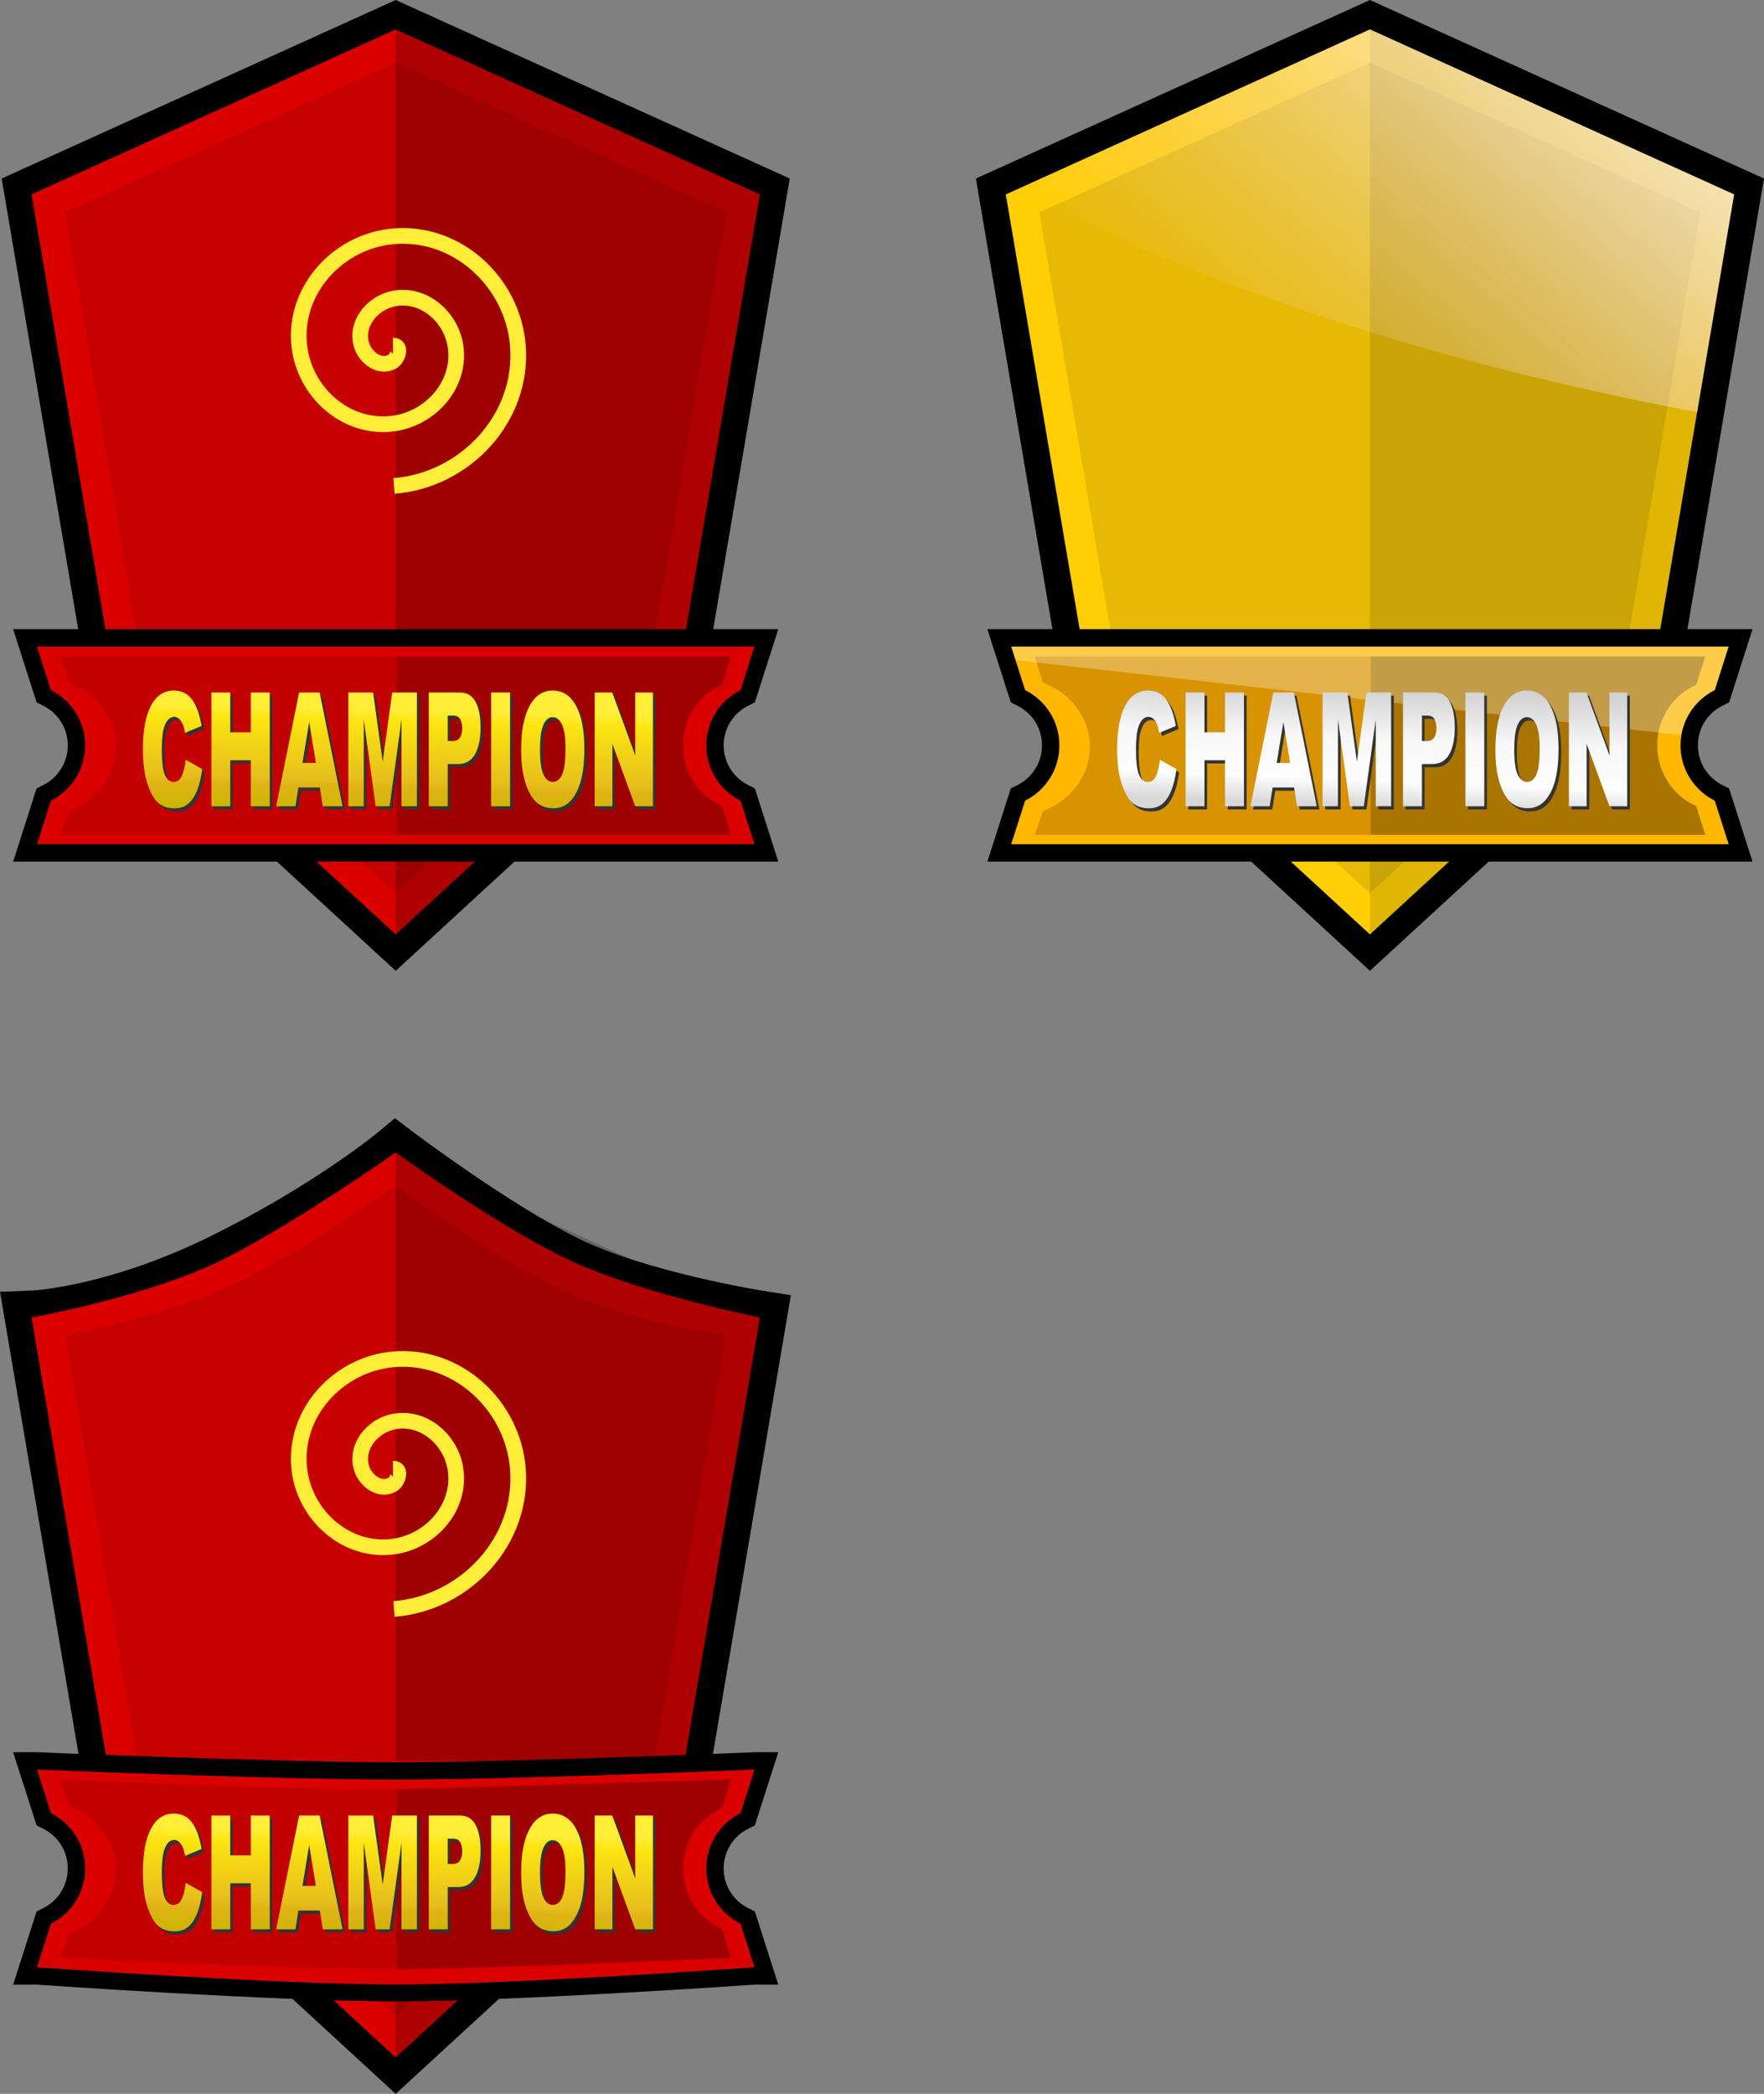 <?xml version="1.0" encoding="UTF-8" standalone="no"?>
<!-- Generator: Adobe Illustrator 15.0.0, SVG Export Plug-In . SVG Version: 6.00 Build 0)  -->

<svg
   xmlns:dc="http://purl.org/dc/elements/1.1/"
   xmlns:cc="http://creativecommons.org/ns#"
   xmlns:rdf="http://www.w3.org/1999/02/22-rdf-syntax-ns#"
   xmlns:svg="http://www.w3.org/2000/svg"
   xmlns="http://www.w3.org/2000/svg"
   xmlns:xlink="http://www.w3.org/1999/xlink"
   xmlns:sodipodi="http://sodipodi.sourceforge.net/DTD/sodipodi-0.dtd"
   xmlns:inkscape="http://www.inkscape.org/namespaces/inkscape"
   version="1.1"
   id="Layer_1"
   x="0px"
   y="0px"
   width="562.789"
   height="667.871"
   viewBox="0 0 562.789 667.871"
   enable-background="new 0 0 251.443 309.661"
   xml:space="preserve"
   sodipodi:docname="ShieldWithBanner_remix_monsterbraingames.svg"
   inkscape:version="0.92.1 r15371"><rect x="0" y="0" width="562.789" height="667.871" fill="#808080" stroke="none"/><defs
     id="defs27"><linearGradient
       inkscape:collect="always"
       id="linearGradient4849"><stop
         style="stop-color:#d0d0d0;stop-opacity:1"
         offset="0"
         id="stop4845" /><stop
         id="stop4885"
         offset="0.121"
         style="stop-color:#d8d8d8;stop-opacity:1;" /><stop
         style="stop-color:#f7f7f7;stop-opacity:1"
         offset="0.45"
         id="stop4887" /><stop
         id="stop4889"
         offset="0.794"
         style="stop-color:#fdfdfd;stop-opacity:1;" /><stop
         style="stop-color:#d8d8d8;stop-opacity:1"
         offset="1"
         id="stop4847" /></linearGradient><linearGradient
       inkscape:collect="always"
       id="linearGradient4795"><stop
         style="stop-color:#ffffff;stop-opacity:1"
         offset="0"
         id="stop4791" /><stop
         style="stop-color:#f3d1d1;stop-opacity:0"
         offset="1"
         id="stop4793" /></linearGradient><linearGradient
       inkscape:collect="always"
       id="linearGradient4557"><stop
         style="stop-color:#ffed37;stop-opacity:1;"
         offset="0"
         id="stop4553" /><stop
         id="stop4581"
         offset="0.108"
         style="stop-color:#fde512;stop-opacity:1" /><stop
         id="stop4579"
         offset="0.662"
         style="stop-color:#e5be1c;stop-opacity:1;" /><stop
         id="stop4577"
         offset="0.728"
         style="stop-color:#dfb316;stop-opacity:1" /><stop
         style="stop-color:#c9b600;stop-opacity:1"
         offset="1"
         id="stop4555" /></linearGradient><linearGradient
       inkscape:collect="always"
       xlink:href="#linearGradient4557"
       id="linearGradient4559"
       x1="158.731"
       y1="165.572"
       x2="158.414"
       y2="190.705"
       gradientUnits="userSpaceOnUse" /><linearGradient
       inkscape:collect="always"
       xlink:href="#linearGradient4795"
       id="linearGradient4797"
       x1="474.575"
       y1="-77.236"
       x2="341.434"
       y2="78.172"
       gradientUnits="userSpaceOnUse" /><linearGradient
       inkscape:collect="always"
       xlink:href="#linearGradient4849"
       id="linearGradient4851"
       x1="179.325"
       y1="159.459"
       x2="178.691"
       y2="188.328"
       gradientUnits="userSpaceOnUse" /><linearGradient
       inkscape:collect="always"
       xlink:href="#linearGradient4557"
       id="linearGradient4951"
       gradientUnits="userSpaceOnUse"
       x1="158.731"
       y1="165.572"
       x2="158.414"
       y2="190.705" /><linearGradient
       inkscape:collect="always"
       xlink:href="#linearGradient4557"
       id="linearGradient4953"
       gradientUnits="userSpaceOnUse"
       x1="158.731"
       y1="165.572"
       x2="158.414"
       y2="190.705" /><linearGradient
       inkscape:collect="always"
       xlink:href="#linearGradient4557"
       id="linearGradient4955"
       gradientUnits="userSpaceOnUse"
       x1="158.731"
       y1="165.572"
       x2="158.414"
       y2="190.705" /><linearGradient
       inkscape:collect="always"
       xlink:href="#linearGradient4557"
       id="linearGradient4957"
       gradientUnits="userSpaceOnUse"
       x1="158.731"
       y1="165.572"
       x2="158.414"
       y2="190.705" /><linearGradient
       inkscape:collect="always"
       xlink:href="#linearGradient4557"
       id="linearGradient4959"
       gradientUnits="userSpaceOnUse"
       x1="158.731"
       y1="165.572"
       x2="158.414"
       y2="190.705" /><linearGradient
       inkscape:collect="always"
       xlink:href="#linearGradient4557"
       id="linearGradient4961"
       gradientUnits="userSpaceOnUse"
       x1="158.731"
       y1="165.572"
       x2="158.414"
       y2="190.705" /><linearGradient
       inkscape:collect="always"
       xlink:href="#linearGradient4557"
       id="linearGradient4963"
       gradientUnits="userSpaceOnUse"
       x1="158.731"
       y1="165.572"
       x2="158.414"
       y2="190.705" /><linearGradient
       inkscape:collect="always"
       xlink:href="#linearGradient4557"
       id="linearGradient4965"
       gradientUnits="userSpaceOnUse"
       x1="158.731"
       y1="165.572"
       x2="158.414"
       y2="190.705" /><meshgradient
       inkscape:collect="always"
       id="meshgradient4971"
       gradientUnits="userSpaceOnUse"
       x="61.564"
       y="161.247"><meshrow
         id="meshrow5021"><meshpatch
           id="meshpatch5023"><stop
             path="c 74.421,3.226  148.209,5.094  222.314,0"
             style="stop-color:#ffffff;stop-opacity:1"
             id="stop5025" /><stop
             path="c 0,9.165  0,18.33  0,27.495"
             style="stop-color:#ffed37;stop-opacity:1"
             id="stop5027" /><stop
             path="c -73.471,4.755  -146.625,5.434  -222.314,0"
             style="stop-color:#ffffff;stop-opacity:1"
             id="stop5029" /><stop
             path="c 0,-9.165  0,-18.33  2.84217e-014,-27.495"
             style="stop-color:#ffed37;stop-opacity:1"
             id="stop5031" /></meshpatch></meshrow></meshgradient><linearGradient
       inkscape:collect="always"
       xlink:href="#linearGradient4557"
       id="linearGradient5033"
       gradientUnits="userSpaceOnUse"
       x1="158.731"
       y1="165.572"
       x2="158.414"
       y2="190.705" /><linearGradient
       inkscape:collect="always"
       xlink:href="#linearGradient4557"
       id="linearGradient5035"
       gradientUnits="userSpaceOnUse"
       x1="158.731"
       y1="165.572"
       x2="158.414"
       y2="190.705" /><linearGradient
       inkscape:collect="always"
       xlink:href="#linearGradient4557"
       id="linearGradient5037"
       gradientUnits="userSpaceOnUse"
       x1="158.731"
       y1="165.572"
       x2="158.414"
       y2="190.705" /><linearGradient
       inkscape:collect="always"
       xlink:href="#linearGradient4557"
       id="linearGradient5039"
       gradientUnits="userSpaceOnUse"
       x1="158.731"
       y1="165.572"
       x2="158.414"
       y2="190.705" /><linearGradient
       inkscape:collect="always"
       xlink:href="#linearGradient4557"
       id="linearGradient5041"
       gradientUnits="userSpaceOnUse"
       x1="158.731"
       y1="165.572"
       x2="158.414"
       y2="190.705" /><linearGradient
       inkscape:collect="always"
       xlink:href="#linearGradient4557"
       id="linearGradient5043"
       gradientUnits="userSpaceOnUse"
       x1="158.731"
       y1="165.572"
       x2="158.414"
       y2="190.705" /><linearGradient
       inkscape:collect="always"
       xlink:href="#linearGradient4557"
       id="linearGradient5045"
       gradientUnits="userSpaceOnUse"
       x1="158.731"
       y1="165.572"
       x2="158.414"
       y2="190.705" /><linearGradient
       inkscape:collect="always"
       xlink:href="#linearGradient4557"
       id="linearGradient5047"
       gradientUnits="userSpaceOnUse"
       x1="158.731"
       y1="165.572"
       x2="158.414"
       y2="190.705" /><linearGradient
       inkscape:collect="always"
       xlink:href="#linearGradient4795"
       id="linearGradient5049"
       gradientUnits="userSpaceOnUse"
       x1="474.575"
       y1="-77.236"
       x2="341.434"
       y2="78.172" /><linearGradient
       inkscape:collect="always"
       xlink:href="#linearGradient4849"
       id="linearGradient5051"
       gradientUnits="userSpaceOnUse"
       x1="179.325"
       y1="159.459"
       x2="178.691"
       y2="188.328" /><linearGradient
       inkscape:collect="always"
       xlink:href="#linearGradient4849"
       id="linearGradient5053"
       gradientUnits="userSpaceOnUse"
       x1="179.325"
       y1="159.459"
       x2="178.691"
       y2="188.328" /><linearGradient
       inkscape:collect="always"
       xlink:href="#linearGradient4849"
       id="linearGradient5055"
       gradientUnits="userSpaceOnUse"
       x1="179.325"
       y1="159.459"
       x2="178.691"
       y2="188.328" /><linearGradient
       inkscape:collect="always"
       xlink:href="#linearGradient4849"
       id="linearGradient5057"
       gradientUnits="userSpaceOnUse"
       x1="179.325"
       y1="159.459"
       x2="178.691"
       y2="188.328" /><linearGradient
       inkscape:collect="always"
       xlink:href="#linearGradient4849"
       id="linearGradient5059"
       gradientUnits="userSpaceOnUse"
       x1="179.325"
       y1="159.459"
       x2="178.691"
       y2="188.328" /><linearGradient
       inkscape:collect="always"
       xlink:href="#linearGradient4849"
       id="linearGradient5061"
       gradientUnits="userSpaceOnUse"
       x1="179.325"
       y1="159.459"
       x2="178.691"
       y2="188.328" /><linearGradient
       inkscape:collect="always"
       xlink:href="#linearGradient4849"
       id="linearGradient5063"
       gradientUnits="userSpaceOnUse"
       x1="179.325"
       y1="159.459"
       x2="178.691"
       y2="188.328" /><linearGradient
       inkscape:collect="always"
       xlink:href="#linearGradient4849"
       id="linearGradient5065"
       gradientUnits="userSpaceOnUse"
       x1="179.325"
       y1="159.459"
       x2="178.691"
       y2="188.328" /></defs><sodipodi:namedview
     pagecolor="#ffffff"
     bordercolor="#666666"
     borderopacity="1"
     objecttolerance="10"
     gridtolerance="10"
     guidetolerance="10"
     inkscape:pageopacity="0"
     inkscape:pageshadow="2"
     inkscape:window-width="1366"
     inkscape:window-height="705"
     id="namedview25"
     showgrid="false"
     inkscape:zoom="0.53890285"
     inkscape:cx="257.1416"
     inkscape:cy="382.49173"
     inkscape:window-x="-8"
     inkscape:window-y="-8"
     inkscape:window-maximized="1"
     inkscape:current-layer="g4949"
     fit-margin-top="0"
     fit-margin-left="0"
     fit-margin-right="0"
     fit-margin-bottom="0" /><g
     id="g22"
     transform="translate(0.529,7.3278316e-5)"><g
       id="g4694"><polygon
         stroke-miterlimit="10"
         points="125.718,9.394 9.542,62.019 35.552,215.125 125.718,298.036 215.886,215.125 241.902,62.019 "
         id="polygon2"
         style="stroke:#000000;stroke-width:17.114;stroke-miterlimit:10" /><polygon
         points="125.718,9.394 9.542,62.019 35.552,215.125 125.718,298.036 215.886,215.125 241.902,62.019 "
         id="polygon4"
         style="fill:#db0000" /><g
         id="g8"
         style="opacity:0.1"><path
           d="M 44.494,210.269 125.719,284.957 206.95,210.269 231.165,67.727 125.718,19.96 20.276,67.727 Z"
           id="path6"
           inkscape:connector-curvature="0" /></g><polygon
         points="215.886,215.125 241.902,62.019 125.718,9.394 125.718,298.036 "
         id="polygon10"
         style="opacity:0.2" /><path
         transform="matrix(1.104,0,0,1.103,-13.44,-18.975)"
         d="m 125.254,117.14 c 2.715,0 1.339,3.66 0,4.512 -3.63,2.311 -7.912,-1.016 -9.025,-4.512 -1.991,-6.254 3.062,-12.272 9.025,-13.537 8.751,-1.857 16.71,5.116 18.05,13.537 1.786,11.224 -7.172,21.177 -18.05,22.562 -13.689,1.743 -25.66,-9.227 -27.075,-22.562 -1.714,-16.151 11.282,-30.151 27.075,-31.587 18.612,-1.693 34.648,13.336 36.1,31.587 1.668,20.956 -15.215,38.983 -35.805,40.59"
         sodipodi:t0="0"
         sodipodi:argument="-18.849556"
         sodipodi:radius="40.591557"
         sodipodi:revolution="2.2488444"
         sodipodi:expansion="1"
         sodipodi:cy="117.14022"
         sodipodi:cx="125.25449"
         id="path4630"
         style="fill:none;fill-rule:evenodd;stroke:#ffed37;stroke-width:4.533;stroke-miterlimit:4;stroke-dasharray:none;stroke-opacity:1"
         sodipodi:type="spiral" /></g><g
       id="g4654"><path
         style="fill:#db0000"
         inkscape:connector-curvature="0"
         id="path14"
         d="m 7.467,272.052 5.959,-18.618 1.044,-0.522 c 5.793,-2.897 9.393,-8.705 9.393,-15.157 0,-6.451 -3.599,-12.257 -9.392,-15.151 l -1.045,-0.522 -5.959,-18.619 h 236.509 l -5.959,18.619 -1.046,0.522 c -5.794,2.894 -9.394,8.699 -9.394,15.151 0,6.452 3.6,12.258 9.395,15.152 l 1.045,0.522 5.959,18.623 z" /><path
         inkscape:connector-curvature="0"
         id="path16"
         d="m 240.178,206.234 -4.445,13.889 c -6.475,3.233 -10.928,9.907 -10.928,17.632 0,7.727 4.453,14.398 10.928,17.633 l 4.445,13.893 H 11.265 l 4.445,-13.889 c 6.471,-3.236 10.925,-9.91 10.925,-17.637 0,-7.728 -4.454,-14.398 -10.925,-17.632 l -4.445,-13.889 h 228.913 m 7.597,-5.545 H 240.178 11.265 3.668 l 2.316,7.235 4.445,13.889 0.712,2.226 2.09,1.044 c 4.847,2.422 7.858,7.277 7.858,12.672 0,5.396 -3.012,10.253 -7.86,12.678 l -2.089,1.044 -0.712,2.225 -4.445,13.889 -2.316,7.235 h 7.597 228.913 7.596 l -2.314,-7.234 -4.445,-13.893 -0.713,-2.227 -2.091,-1.044 c -4.849,-2.423 -7.86,-7.278 -7.86,-12.673 0,-5.395 3.012,-10.25 7.86,-12.671 l 2.091,-1.045 0.713,-2.226 4.445,-13.889 z" /><path
         sodipodi:nodetypes="cccsccccccscccc"
         d="m 18.778,266.278 2.606,-7.501 1.501,-0.684 c 8.329,-3.799 13.505,-11.414 13.505,-19.875 0,-8.459 -5.174,-16.072 -13.503,-19.867 l -1.502,-0.684 -2.606,-8.256 H 232.665 l -2.838,8.952 -1.248,0.646 c -6.913,3.581 -11.209,10.764 -11.209,18.747 0,7.983 4.295,15.167 11.21,18.748 l 1.247,0.646 2.838,9.129 z"
         id="path4525"
         inkscape:connector-curvature="0"
         style="fill:#c30000;fill-opacity:1;stroke-width:1" /><path
         id="path4527"
         d="m 125.963,209.41 v 56.867 h 106.701 l -2.836,-9.129 -1.248,-0.645 c -6.914,-3.581 -11.209,-10.765 -11.209,-18.748 0,-7.983 4.296,-15.167 11.209,-18.748 l 1.248,-0.645 2.836,-8.953 z"
         style="fill:#9f0000;fill-opacity:1;stroke-width:1"
         inkscape:connector-curvature="0" /><g
         aria-label="CHAMPION"
         transform="matrix(0.732,0,0,1.366,0.84,1.014)"
         style="font-style:normal;font-weight:normal;font-size:37.119px;line-height:1.25;font-family:sans-serif;letter-spacing:0px;word-spacing:0px;fill:#333333;fill-opacity:1;stroke:none;stroke-width:1"
         id="g4615"><path
           inkscape:connector-curvature="0"
           d="m 80.214,177.414 7.195,2.175 q -0.725,3.027 -2.284,5.057 -1.559,2.03 -3.879,3.063 -2.302,1.033 -5.872,1.033 -4.332,0 -7.087,-1.251 -2.737,-1.269 -4.73,-4.44 -1.994,-3.172 -1.994,-8.12 0,-6.597 3.498,-10.132 3.516,-3.552 9.932,-3.552 5.02,0 7.884,2.03 2.882,2.03 4.277,6.235 l -7.25,1.613 q -0.381,-1.214 -0.797,-1.776 -0.689,-0.942 -1.686,-1.45 -0.997,-0.507 -2.229,-0.507 -2.791,0 -4.277,2.247 -1.124,1.667 -1.124,5.238 0,4.422 1.341,6.072 1.341,1.631 3.77,1.631 2.356,0 3.552,-1.323 1.214,-1.323 1.758,-3.842 z"
           style="font-style:normal;font-variant:normal;font-weight:900;font-stretch:normal;font-family:Arial;-inkscape-font-specification:'Arial Heavy';fill:#333333;fill-opacity:1;stroke-width:0.756"
           id="path4599" /><path
           inkscape:connector-curvature="0"
           d="m 91.415,161.7 h 8.21 v 9.298 h 8.972 v -9.298 h 8.247 v 26.57 h -8.247 v -10.748 h -8.972 v 10.748 h -8.21 z"
           style="font-style:normal;font-variant:normal;font-weight:900;font-stretch:normal;font-family:Arial;-inkscape-font-specification:'Arial Heavy';fill:#333333;fill-opacity:1;stroke-width:0.756"
           id="path4601" /><path
           inkscape:connector-curvature="0"
           d="m 138.684,183.885 h -9.352 l -1.287,4.386 h -8.392 l 9.987,-26.57 h 8.953 l 9.987,26.57 h -8.591 z m -1.722,-5.745 -2.936,-9.552 -2.918,9.552 z"
           style="font-style:normal;font-variant:normal;font-weight:900;font-stretch:normal;font-family:Arial;-inkscape-font-specification:'Arial Heavy';fill:#333333;fill-opacity:1;stroke-width:0.756"
           id="path4603" /><path
           inkscape:connector-curvature="0"
           d="m 151.099,161.7 h 10.802 l 4.169,16.167 4.15,-16.167 h 10.766 v 26.57 h -6.706 v -20.263 l -5.202,20.263 h -6.072 l -5.184,-20.263 v 20.263 h -6.724 z"
           style="font-style:normal;font-variant:normal;font-weight:900;font-stretch:normal;font-family:Arial;-inkscape-font-specification:'Arial Heavy';fill:#333333;fill-opacity:1;stroke-width:0.756"
           id="path4605" /><path
           inkscape:connector-curvature="0"
           d="m 186.17,161.7 h 13.648 q 4.459,0 6.67,2.121 2.229,2.121 2.229,6.035 0,4.024 -2.429,6.289 -2.411,2.266 -7.377,2.266 h -4.495 v 9.86 h -8.247 z m 8.247,11.328 h 2.012 q 2.374,0 3.335,-0.816 0.961,-0.834 0.961,-2.121 0,-1.251 -0.834,-2.121 -0.834,-0.87 -3.136,-0.87 h -2.338 z"
           style="font-style:normal;font-variant:normal;font-weight:900;font-stretch:normal;font-family:Arial;-inkscape-font-specification:'Arial Heavy';fill:#333333;fill-opacity:1;stroke-width:0.756"
           id="path4607" /><path
           inkscape:connector-curvature="0"
           d="m 213.356,161.7 h 8.228 v 26.57 h -8.228 z"
           style="font-style:normal;font-variant:normal;font-weight:900;font-stretch:normal;font-family:Arial;-inkscape-font-specification:'Arial Heavy';fill:#333333;fill-opacity:1;stroke-width:0.756"
           id="path4609" /><path
           inkscape:connector-curvature="0"
           d="m 226.424,175.004 q 0,-6.507 3.625,-10.132 3.625,-3.625 10.095,-3.625 6.634,0 10.222,3.571 3.589,3.552 3.589,9.968 0,4.658 -1.577,7.649 -1.559,2.972 -4.531,4.64 -2.954,1.649 -7.377,1.649 -4.495,0 -7.449,-1.432 -2.936,-1.432 -4.767,-4.531 -1.831,-3.099 -1.831,-7.757 z m 8.21,0.036 q 0,4.024 1.486,5.782 1.504,1.758 4.078,1.758 2.646,0 4.096,-1.722 1.45,-1.722 1.45,-6.18 0,-3.752 -1.522,-5.474 -1.504,-1.74 -4.096,-1.74 -2.483,0 -3.987,1.758 -1.504,1.758 -1.504,5.818 z"
           style="font-style:normal;font-variant:normal;font-weight:900;font-stretch:normal;font-family:Arial;-inkscape-font-specification:'Arial Heavy';fill:#333333;fill-opacity:1;stroke-width:0.756"
           id="path4611" /><path
           inkscape:connector-curvature="0"
           d="m 258.468,161.7 h 7.667 l 10.005,14.699 v -14.699 h 7.739 v 26.57 h -7.739 l -9.95,-14.59 v 14.59 h -7.721 z"
           style="font-style:normal;font-variant:normal;font-weight:900;font-stretch:normal;font-family:Arial;-inkscape-font-specification:'Arial Heavy';fill:#333333;fill-opacity:1;stroke-width:0.756"
           id="path4613" /></g><g
         id="text4534"
         style="font-style:normal;font-weight:normal;font-size:37.119px;line-height:1.25;font-family:sans-serif;letter-spacing:0px;word-spacing:0px;fill:url(#linearGradient4559);fill-opacity:1;stroke:none;stroke-width:1"
         transform="scale(0.732,1.366)"
         aria-label="CHAMPION"><path
           id="path4536"
           style="font-style:normal;font-variant:normal;font-weight:900;font-stretch:normal;font-family:Arial;-inkscape-font-specification:'Arial Heavy';fill:url(#linearGradient5033);fill-opacity:1;stroke-width:0.756"
           d="m 80.214,177.414 7.195,2.175 q -0.725,3.027 -2.284,5.057 -1.559,2.03 -3.879,3.063 -2.302,1.033 -5.872,1.033 -4.332,0 -7.087,-1.251 -2.737,-1.269 -4.73,-4.44 -1.994,-3.172 -1.994,-8.12 0,-6.597 3.498,-10.132 3.516,-3.552 9.932,-3.552 5.02,0 7.884,2.03 2.882,2.03 4.277,6.235 l -7.25,1.613 q -0.381,-1.214 -0.797,-1.776 -0.689,-0.942 -1.686,-1.45 -0.997,-0.507 -2.229,-0.507 -2.791,0 -4.277,2.247 -1.124,1.667 -1.124,5.238 0,4.422 1.341,6.072 1.341,1.631 3.77,1.631 2.356,0 3.552,-1.323 1.214,-1.323 1.758,-3.842 z"
           inkscape:connector-curvature="0" /><path
           id="path4538"
           style="font-style:normal;font-variant:normal;font-weight:900;font-stretch:normal;font-family:Arial;-inkscape-font-specification:'Arial Heavy';fill:url(#linearGradient5035);fill-opacity:1;stroke-width:0.756"
           d="m 91.415,161.7 h 8.21 v 9.298 h 8.972 v -9.298 h 8.247 v 26.57 h -8.247 v -10.748 h -8.972 v 10.748 h -8.21 z"
           inkscape:connector-curvature="0" /><path
           id="path4540"
           style="font-style:normal;font-variant:normal;font-weight:900;font-stretch:normal;font-family:Arial;-inkscape-font-specification:'Arial Heavy';fill:url(#linearGradient5037);fill-opacity:1;stroke-width:0.756"
           d="m 138.684,183.885 h -9.352 l -1.287,4.386 h -8.392 l 9.987,-26.57 h 8.953 l 9.987,26.57 h -8.591 z m -1.722,-5.745 -2.936,-9.552 -2.918,9.552 z"
           inkscape:connector-curvature="0" /><path
           id="path4542"
           style="font-style:normal;font-variant:normal;font-weight:900;font-stretch:normal;font-family:Arial;-inkscape-font-specification:'Arial Heavy';fill:url(#linearGradient5039);fill-opacity:1;stroke-width:0.756"
           d="m 151.099,161.7 h 10.802 l 4.169,16.167 4.15,-16.167 h 10.766 v 26.57 h -6.706 v -20.263 l -5.202,20.263 h -6.072 l -5.184,-20.263 v 20.263 h -6.724 z"
           inkscape:connector-curvature="0" /><path
           id="path4544"
           style="font-style:normal;font-variant:normal;font-weight:900;font-stretch:normal;font-family:Arial;-inkscape-font-specification:'Arial Heavy';fill:url(#linearGradient5041);fill-opacity:1;stroke-width:0.756"
           d="m 186.17,161.7 h 13.648 q 4.459,0 6.67,2.121 2.229,2.121 2.229,6.035 0,4.024 -2.429,6.289 -2.411,2.266 -7.377,2.266 h -4.495 v 9.86 h -8.247 z m 8.247,11.328 h 2.012 q 2.374,0 3.335,-0.816 0.961,-0.834 0.961,-2.121 0,-1.251 -0.834,-2.121 -0.834,-0.87 -3.136,-0.87 h -2.338 z"
           inkscape:connector-curvature="0" /><path
           id="path4546"
           style="font-style:normal;font-variant:normal;font-weight:900;font-stretch:normal;font-family:Arial;-inkscape-font-specification:'Arial Heavy';fill:url(#linearGradient5043);fill-opacity:1;stroke-width:0.756"
           d="m 213.356,161.7 h 8.228 v 26.57 h -8.228 z"
           inkscape:connector-curvature="0" /><path
           id="path4548"
           style="font-style:normal;font-variant:normal;font-weight:900;font-stretch:normal;font-family:Arial;-inkscape-font-specification:'Arial Heavy';fill:url(#linearGradient5045);fill-opacity:1;stroke-width:0.756"
           d="m 226.424,175.004 q 0,-6.507 3.625,-10.132 3.625,-3.625 10.095,-3.625 6.634,0 10.222,3.571 3.589,3.552 3.589,9.968 0,4.658 -1.577,7.649 -1.559,2.972 -4.531,4.64 -2.954,1.649 -7.377,1.649 -4.495,0 -7.449,-1.432 -2.936,-1.432 -4.767,-4.531 -1.831,-3.099 -1.831,-7.757 z m 8.21,0.036 q 0,4.024 1.486,5.782 1.504,1.758 4.078,1.758 2.646,0 4.096,-1.722 1.45,-1.722 1.45,-6.18 0,-3.752 -1.522,-5.474 -1.504,-1.74 -4.096,-1.74 -2.483,0 -3.987,1.758 -1.504,1.758 -1.504,5.818 z"
           inkscape:connector-curvature="0" /><path
           id="path4550"
           style="font-style:normal;font-variant:normal;font-weight:900;font-stretch:normal;font-family:Arial;-inkscape-font-specification:'Arial Heavy';fill:url(#linearGradient5047);fill-opacity:1;stroke-width:0.756"
           d="m 258.468,161.7 h 7.667 l 10.005,14.699 v -14.699 h 7.739 v 26.57 h -7.739 l -9.95,-14.59 v 14.59 h -7.721 z"
           inkscape:connector-curvature="0" /></g></g><g
       id="g4708"
       transform="translate(310.817)"><polygon
         style="stroke:#000000;stroke-width:17.114;stroke-miterlimit:10"
         id="polygon4696"
         points="9.542,62.019 35.552,215.125 125.718,298.036 215.886,215.125 241.902,62.019 125.718,9.394 "
         stroke-miterlimit="10" /><polygon
         style="fill:#ffce04;fill-opacity:1"
         id="polygon4698"
         points="9.542,62.019 35.552,215.125 125.718,298.036 215.886,215.125 241.902,62.019 125.718,9.394 " /><g
         style="opacity:0.1"
         id="g4702"><path
           inkscape:connector-curvature="0"
           id="path4700"
           d="M 44.494,210.269 125.719,284.957 206.95,210.269 231.165,67.727 125.718,19.96 20.276,67.727 Z" /></g><polygon
         style="opacity:0.122"
         id="polygon4704"
         points="241.902,62.019 125.718,9.394 125.718,298.036 215.886,215.125 " /><path
         style="fill:url(#linearGradient5049);fill-opacity:1;fill-rule:evenodd"
         d="M 436.535,9.395 324.541,60.125 a 414.631,156.143 6.229 0 0 216.381,71.324 l 11.797,-69.43 z"
         id="path4786"
         transform="translate(-310.817)"
         inkscape:connector-curvature="0" /></g><g
       id="g4754"
       transform="translate(310.817)"><path
         d="m 7.467,272.052 5.959,-18.618 1.044,-0.522 c 5.793,-2.897 9.393,-8.705 9.393,-15.157 0,-6.451 -3.599,-12.257 -9.392,-15.151 l -1.045,-0.522 -5.959,-18.619 h 236.509 l -5.959,18.619 -1.046,0.522 c -5.794,2.894 -9.394,8.699 -9.394,15.151 0,6.452 3.6,12.258 9.395,15.152 l 1.045,0.522 5.959,18.623 z"
         id="path4710"
         inkscape:connector-curvature="0"
         style="fill:#ffb700;fill-opacity:1" /><path
         style="fill:#d79300;fill-opacity:1;stroke-width:1"
         inkscape:connector-curvature="0"
         id="path4714"
         d="m 18.778,266.278 2.606,-7.501 1.501,-0.684 c 8.329,-3.799 13.505,-11.414 13.505,-19.875 0,-8.459 -5.174,-16.072 -13.503,-19.867 l -1.502,-0.684 -2.606,-8.256 H 232.665 l -2.838,8.952 -1.248,0.646 c -6.913,3.581 -11.209,10.764 -11.209,18.747 0,7.983 4.295,15.167 11.21,18.748 l 1.247,0.646 2.838,9.129 z"
         sodipodi:nodetypes="cccsccccccscccc" /><path
         style="fill:#aa7400;fill-opacity:1;stroke-width:1"
         d="m 125.963,209.41 v 56.867 h 106.701 l -2.836,-9.129 -1.248,-0.645 c -6.914,-3.581 -11.209,-10.765 -11.209,-18.748 0,-7.983 4.296,-15.167 11.209,-18.748 l 1.248,-0.645 2.836,-8.953 z"
         id="path4716"
         inkscape:connector-curvature="0" /><path
         style="opacity:0.291;fill:#ffffff;fill-opacity:1"
         d="m 318.283,203.463 2.164,6.764 218.215,24.566 c 0.92,-5.228 4.235,-9.747 9.125,-12.189 l 1.047,-0.521 5.959,-18.619 z"
         id="path4801"
         transform="translate(-310.817)"
         inkscape:connector-curvature="0" /><g
         id="g4734"
         style="font-style:normal;font-weight:normal;font-size:37.119px;line-height:1.25;font-family:sans-serif;letter-spacing:0px;word-spacing:0px;fill:#333333;fill-opacity:1;stroke:none;stroke-width:1"
         transform="matrix(0.732,0,0,1.366,0.84,1.014)"
         aria-label="CHAMPION"><path
           id="path4718"
           style="font-style:normal;font-variant:normal;font-weight:900;font-stretch:normal;font-family:Arial;-inkscape-font-specification:'Arial Heavy';fill:#333333;fill-opacity:1;stroke-width:0.756"
           d="m 80.214,177.414 7.195,2.175 q -0.725,3.027 -2.284,5.057 -1.559,2.03 -3.879,3.063 -2.302,1.033 -5.872,1.033 -4.332,0 -7.087,-1.251 -2.737,-1.269 -4.73,-4.44 -1.994,-3.172 -1.994,-8.12 0,-6.597 3.498,-10.132 3.516,-3.552 9.932,-3.552 5.02,0 7.884,2.03 2.882,2.03 4.277,6.235 l -7.25,1.613 q -0.381,-1.214 -0.797,-1.776 -0.689,-0.942 -1.686,-1.45 -0.997,-0.507 -2.229,-0.507 -2.791,0 -4.277,2.247 -1.124,1.667 -1.124,5.238 0,4.422 1.341,6.072 1.341,1.631 3.77,1.631 2.356,0 3.552,-1.323 1.214,-1.323 1.758,-3.842 z"
           inkscape:connector-curvature="0" /><path
           id="path4720"
           style="font-style:normal;font-variant:normal;font-weight:900;font-stretch:normal;font-family:Arial;-inkscape-font-specification:'Arial Heavy';fill:#333333;fill-opacity:1;stroke-width:0.756"
           d="m 91.415,161.7 h 8.21 v 9.298 h 8.972 v -9.298 h 8.247 v 26.57 h -8.247 v -10.748 h -8.972 v 10.748 h -8.21 z"
           inkscape:connector-curvature="0" /><path
           id="path4722"
           style="font-style:normal;font-variant:normal;font-weight:900;font-stretch:normal;font-family:Arial;-inkscape-font-specification:'Arial Heavy';fill:#333333;fill-opacity:1;stroke-width:0.756"
           d="m 138.684,183.885 h -9.352 l -1.287,4.386 h -8.392 l 9.987,-26.57 h 8.953 l 9.987,26.57 h -8.591 z m -1.722,-5.745 -2.936,-9.552 -2.918,9.552 z"
           inkscape:connector-curvature="0" /><path
           id="path4724"
           style="font-style:normal;font-variant:normal;font-weight:900;font-stretch:normal;font-family:Arial;-inkscape-font-specification:'Arial Heavy';fill:#333333;fill-opacity:1;stroke-width:0.756"
           d="m 151.099,161.7 h 10.802 l 4.169,16.167 4.15,-16.167 h 10.766 v 26.57 h -6.706 v -20.263 l -5.202,20.263 h -6.072 l -5.184,-20.263 v 20.263 h -6.724 z"
           inkscape:connector-curvature="0" /><path
           id="path4726"
           style="font-style:normal;font-variant:normal;font-weight:900;font-stretch:normal;font-family:Arial;-inkscape-font-specification:'Arial Heavy';fill:#333333;fill-opacity:1;stroke-width:0.756"
           d="m 186.17,161.7 h 13.648 q 4.459,0 6.67,2.121 2.229,2.121 2.229,6.035 0,4.024 -2.429,6.289 -2.411,2.266 -7.377,2.266 h -4.495 v 9.86 h -8.247 z m 8.247,11.328 h 2.012 q 2.374,0 3.335,-0.816 0.961,-0.834 0.961,-2.121 0,-1.251 -0.834,-2.121 -0.834,-0.87 -3.136,-0.87 h -2.338 z"
           inkscape:connector-curvature="0" /><path
           id="path4728"
           style="font-style:normal;font-variant:normal;font-weight:900;font-stretch:normal;font-family:Arial;-inkscape-font-specification:'Arial Heavy';fill:#333333;fill-opacity:1;stroke-width:0.756"
           d="m 213.356,161.7 h 8.228 v 26.57 h -8.228 z"
           inkscape:connector-curvature="0" /><path
           id="path4730"
           style="font-style:normal;font-variant:normal;font-weight:900;font-stretch:normal;font-family:Arial;-inkscape-font-specification:'Arial Heavy';fill:#333333;fill-opacity:1;stroke-width:0.756"
           d="m 226.424,175.004 q 0,-6.507 3.625,-10.132 3.625,-3.625 10.095,-3.625 6.634,0 10.222,3.571 3.589,3.552 3.589,9.968 0,4.658 -1.577,7.649 -1.559,2.972 -4.531,4.64 -2.954,1.649 -7.377,1.649 -4.495,0 -7.449,-1.432 -2.936,-1.432 -4.767,-4.531 -1.831,-3.099 -1.831,-7.757 z m 8.21,0.036 q 0,4.024 1.486,5.782 1.504,1.758 4.078,1.758 2.646,0 4.096,-1.722 1.45,-1.722 1.45,-6.18 0,-3.752 -1.522,-5.474 -1.504,-1.74 -4.096,-1.74 -2.483,0 -3.987,1.758 -1.504,1.758 -1.504,5.818 z"
           inkscape:connector-curvature="0" /><path
           id="path4732"
           style="font-style:normal;font-variant:normal;font-weight:900;font-stretch:normal;font-family:Arial;-inkscape-font-specification:'Arial Heavy';fill:#333333;fill-opacity:1;stroke-width:0.756"
           d="m 258.468,161.7 h 7.667 l 10.005,14.699 v -14.699 h 7.739 v 26.57 h -7.739 l -9.95,-14.59 v 14.59 h -7.721 z"
           inkscape:connector-curvature="0" /></g><g
         aria-label="CHAMPION"
         transform="scale(0.732,1.366)"
         style="font-style:normal;font-weight:normal;font-size:37.119px;line-height:1.25;font-family:sans-serif;letter-spacing:0px;word-spacing:0px;fill:url(#linearGradient4851);fill-opacity:1;stroke:none;stroke-width:1"
         id="g4752"><path
           d="m 80.214,177.414 7.195,2.175 q -0.725,3.027 -2.284,5.057 -1.559,2.03 -3.879,3.063 -2.302,1.033 -5.872,1.033 -4.332,0 -7.087,-1.251 -2.737,-1.269 -4.73,-4.44 -1.994,-3.172 -1.994,-8.12 0,-6.597 3.498,-10.132 3.516,-3.552 9.932,-3.552 5.02,0 7.884,2.03 2.882,2.03 4.277,6.235 l -7.25,1.613 q -0.381,-1.214 -0.797,-1.776 -0.689,-0.942 -1.686,-1.45 -0.997,-0.507 -2.229,-0.507 -2.791,0 -4.277,2.247 -1.124,1.667 -1.124,5.238 0,4.422 1.341,6.072 1.341,1.631 3.77,1.631 2.356,0 3.552,-1.323 1.214,-1.323 1.758,-3.842 z"
           style="font-style:normal;font-variant:normal;font-weight:900;font-stretch:normal;font-family:Arial;-inkscape-font-specification:'Arial Heavy';fill:url(#linearGradient5051);fill-opacity:1;stroke-width:0.756"
           id="path4736"
           inkscape:connector-curvature="0" /><path
           d="m 91.415,161.7 h 8.21 v 9.298 h 8.972 v -9.298 h 8.247 v 26.57 h -8.247 v -10.748 h -8.972 v 10.748 h -8.21 z"
           style="font-style:normal;font-variant:normal;font-weight:900;font-stretch:normal;font-family:Arial;-inkscape-font-specification:'Arial Heavy';fill:url(#linearGradient5053);fill-opacity:1;stroke-width:0.756"
           id="path4738"
           inkscape:connector-curvature="0" /><path
           d="m 138.684,183.885 h -9.352 l -1.287,4.386 h -8.392 l 9.987,-26.57 h 8.953 l 9.987,26.57 h -8.591 z m -1.722,-5.745 -2.936,-9.552 -2.918,9.552 z"
           style="font-style:normal;font-variant:normal;font-weight:900;font-stretch:normal;font-family:Arial;-inkscape-font-specification:'Arial Heavy';fill:url(#linearGradient5055);fill-opacity:1;stroke-width:0.756"
           id="path4740"
           inkscape:connector-curvature="0" /><path
           d="m 151.099,161.7 h 10.802 l 4.169,16.167 4.15,-16.167 h 10.766 v 26.57 h -6.706 v -20.263 l -5.202,20.263 h -6.072 l -5.184,-20.263 v 20.263 h -6.724 z"
           style="font-style:normal;font-variant:normal;font-weight:900;font-stretch:normal;font-family:Arial;-inkscape-font-specification:'Arial Heavy';fill:url(#linearGradient5057);fill-opacity:1;stroke-width:0.756"
           id="path4742"
           inkscape:connector-curvature="0" /><path
           d="m 186.17,161.7 h 13.648 q 4.459,0 6.67,2.121 2.229,2.121 2.229,6.035 0,4.024 -2.429,6.289 -2.411,2.266 -7.377,2.266 h -4.495 v 9.86 h -8.247 z m 8.247,11.328 h 2.012 q 2.374,0 3.335,-0.816 0.961,-0.834 0.961,-2.121 0,-1.251 -0.834,-2.121 -0.834,-0.87 -3.136,-0.87 h -2.338 z"
           style="font-style:normal;font-variant:normal;font-weight:900;font-stretch:normal;font-family:Arial;-inkscape-font-specification:'Arial Heavy';fill:url(#linearGradient5059);fill-opacity:1;stroke-width:0.756"
           id="path4744"
           inkscape:connector-curvature="0" /><path
           d="m 213.356,161.7 h 8.228 v 26.57 h -8.228 z"
           style="font-style:normal;font-variant:normal;font-weight:900;font-stretch:normal;font-family:Arial;-inkscape-font-specification:'Arial Heavy';fill:url(#linearGradient5061);fill-opacity:1;stroke-width:0.756"
           id="path4746"
           inkscape:connector-curvature="0" /><path
           d="m 226.424,175.004 q 0,-6.507 3.625,-10.132 3.625,-3.625 10.095,-3.625 6.634,0 10.222,3.571 3.589,3.552 3.589,9.968 0,4.658 -1.577,7.649 -1.559,2.972 -4.531,4.64 -2.954,1.649 -7.377,1.649 -4.495,0 -7.449,-1.432 -2.936,-1.432 -4.767,-4.531 -1.831,-3.099 -1.831,-7.757 z m 8.21,0.036 q 0,4.024 1.486,5.782 1.504,1.758 4.078,1.758 2.646,0 4.096,-1.722 1.45,-1.722 1.45,-6.18 0,-3.752 -1.522,-5.474 -1.504,-1.74 -4.096,-1.74 -2.483,0 -3.987,1.758 -1.504,1.758 -1.504,5.818 z"
           style="font-style:normal;font-variant:normal;font-weight:900;font-stretch:normal;font-family:Arial;-inkscape-font-specification:'Arial Heavy';fill:url(#linearGradient5063);fill-opacity:1;stroke-width:0.756"
           id="path4748"
           inkscape:connector-curvature="0" /><path
           d="m 258.468,161.7 h 7.667 l 10.005,14.699 v -14.699 h 7.739 v 26.57 h -7.739 l -9.95,-14.59 v 14.59 h -7.721 z"
           style="font-style:normal;font-variant:normal;font-weight:900;font-stretch:normal;font-family:Arial;-inkscape-font-specification:'Arial Heavy';fill:url(#linearGradient5065);fill-opacity:1;stroke-width:0.756"
           id="path4750"
           inkscape:connector-curvature="0" /></g><path
         d="m 240.178,206.234 -4.445,13.889 c -6.475,3.233 -10.928,9.907 -10.928,17.632 0,7.727 4.453,14.398 10.928,17.633 l 4.445,13.893 H 11.265 l 4.445,-13.889 c 6.471,-3.236 10.925,-9.91 10.925,-17.637 0,-7.728 -4.454,-14.398 -10.925,-17.632 l -4.445,-13.889 h 228.913 m 7.597,-5.545 H 240.178 11.265 3.668 l 2.316,7.235 4.445,13.889 0.712,2.226 2.09,1.044 c 4.847,2.422 7.858,7.277 7.858,12.672 0,5.396 -3.012,10.253 -7.86,12.678 l -2.089,1.044 -0.712,2.225 -4.445,13.889 -2.316,7.235 h 7.597 228.913 7.596 l -2.314,-7.234 -4.445,-13.893 -0.713,-2.227 -2.091,-1.044 c -4.849,-2.423 -7.86,-7.278 -7.86,-12.673 0,-5.395 3.012,-10.25 7.86,-12.671 l 2.091,-1.045 0.713,-2.226 4.445,-13.889 z"
         id="path4712"
         inkscape:connector-curvature="0" /></g><g
       id="g4903"
       transform="translate(0,358.21)"><path
         style="fill:#956a6a;fill-opacity:1;stroke:#000000;stroke-width:17.114;stroke-miterlimit:10"
         d="m 125.718,298.036 90.168,-82.911 26.016,-153.106 c 0,0 -38.627,-6.094 -61.817,-17.576 C 156.894,32.96 125.718,9.394 125.718,9.394 c 0,0 -21.238,17.684 -55.889,34.675 C 35.178,61.06 9.542,62.019 9.542,62.019 l 26.01,153.106 z"
         id="polygon4891"
         inkscape:connector-curvature="0"
         sodipodi:nodetypes="ccczczccc" /><path
         style="fill:#db0000"
         d="m 125.718,298.036 90.168,-82.911 26.016,-153.106 c 0,0 -35.005,-6.982 -57.89,-16.98 C 161.126,35.04 125.718,9.394 125.718,9.394 c 0,0 -31.615,22.354 -55.089,34.133 C 47.156,55.306 9.542,62.019 9.542,62.019 l 26.01,153.106 z"
         id="polygon4893"
         inkscape:connector-curvature="0"
         sodipodi:nodetypes="ccczczccc" /><g
         style="opacity:0.1"
         id="g4897"><path
           inkscape:connector-curvature="0"
           id="path4895"
           d="m 44.494,210.269 81.225,74.688 81.231,-74.688 24.215,-142.542 c 0,0 -31.53,-4.157 -53.939,-15.044 C 154.818,41.796 125.718,19.96 125.718,19.96 c 0,0 -30.85,22.02 -52.557,31.892 C 51.455,61.724 20.276,67.727 20.276,67.727 Z"
           sodipodi:nodetypes="cccczczcc" /></g><polygon
         style="opacity:0.2"
         id="polygon4899"
         points="241.902,62.019 125.718,9.394 125.718,298.036 215.886,215.125 " /><path
         sodipodi:type="spiral"
         style="fill:none;fill-rule:evenodd;stroke:#ffed37;stroke-width:4.533;stroke-miterlimit:4;stroke-dasharray:none;stroke-opacity:1"
         id="path4901"
         sodipodi:cx="125.25449"
         sodipodi:cy="117.14022"
         sodipodi:expansion="1"
         sodipodi:revolution="2.2488444"
         sodipodi:radius="40.591557"
         sodipodi:argument="-18.849556"
         sodipodi:t0="0"
         d="m 125.254,117.14 c 2.715,0 1.339,3.66 0,4.512 -3.63,2.311 -7.912,-1.016 -9.025,-4.512 -1.991,-6.254 3.062,-12.272 9.025,-13.537 8.751,-1.857 16.71,5.116 18.05,13.537 1.786,11.224 -7.172,21.177 -18.05,22.562 -13.689,1.743 -25.66,-9.227 -27.075,-22.562 -1.714,-16.151 11.282,-30.151 27.075,-31.587 18.612,-1.693 34.648,13.336 36.1,31.587 1.668,20.956 -15.215,38.983 -35.805,40.59"
         transform="matrix(1.104,0,0,1.103,-13.44,-18.975)" /></g><g
       id="g4949"
       transform="translate(0,358.21)"><path
         d="m 7.467,272.052 5.959,-18.618 1.044,-0.522 c 5.793,-2.897 9.393,-8.705 9.393,-15.157 0,-6.451 -3.599,-12.257 -9.392,-15.151 l -1.045,-0.522 -5.959,-18.619 h 236.509 l -5.959,18.619 -1.046,0.522 c -5.794,2.894 -9.394,8.699 -9.394,15.151 0,6.452 3.6,12.258 9.395,15.152 l 1.045,0.522 5.959,18.623 c 0,0 -78.912,2.707 -118.34,2.706 C 86.207,274.758 7.467,272.052 7.467,272.052 Z"
         id="path4905"
         inkscape:connector-curvature="0"
         style="fill:#db0000"
         sodipodi:nodetypes="cccsccccccsccczc" /><path
         d="m 240.178,206.234 -4.445,13.889 c -6.475,3.233 -10.928,9.907 -10.928,17.632 0,7.727 4.453,14.398 10.928,17.633 l 4.445,13.893 c 0,0 -76.182,5.493 -114.378,5.495 C 87.604,274.777 11.265,269.281 11.265,269.281 l 4.445,-13.889 c 6.471,-3.236 10.925,-9.91 10.925,-17.637 0,-7.728 -4.454,-14.398 -10.925,-17.632 l -4.445,-13.889 c 0,0 76.35,3.19 114.511,3.189 C 163.938,209.423 240.178,206.234 240.178,206.234 m 7.597,-5.545 h -7.597 c 0,0 -76.24,3.189 -114.402,3.189 C 87.615,203.879 11.265,200.689 11.265,200.689 H 3.668 l 2.316,7.235 4.445,13.889 0.712,2.226 2.09,1.044 c 4.847,2.422 7.858,7.277 7.858,12.672 0,5.396 -3.012,10.253 -7.86,12.678 l -2.089,1.044 -0.712,2.225 -4.445,13.889 -2.316,7.235 h 7.597 c 0,0 76.069,5.327 114.262,5.33 38.194,0.003 114.651,-5.33 114.651,-5.33 h 7.596 l -2.314,-7.234 -4.445,-13.893 -0.713,-2.227 -2.091,-1.044 c -4.849,-2.423 -7.86,-7.278 -7.86,-12.673 0,-5.395 3.012,-10.25 7.86,-12.671 l 2.091,-1.045 0.713,-2.226 4.445,-13.889 z"
         id="path4907"
         inkscape:connector-curvature="0"
         sodipodi:nodetypes="ccscczccscczccczccccccscccccczccccccsccccc" /><path
         style="fill:#c30000;fill-opacity:1;stroke-width:1"
         inkscape:connector-curvature="0"
         id="path4909"
         d="m 18.778,266.278 2.606,-7.501 1.501,-0.684 c 8.329,-3.799 13.505,-11.414 13.505,-19.875 0,-8.459 -5.174,-16.072 -13.503,-19.867 l -1.502,-0.684 -2.606,-8.256 c 0,0 71.522,3.133 107.185,3.131 35.663,-0.002 106.702,-3.131 106.702,-3.131 l -2.838,8.952 -1.248,0.646 c -6.913,3.581 -11.209,10.764 -11.209,18.747 0,7.983 4.295,15.167 11.21,18.748 l 1.247,0.646 2.838,9.129 c 0,0 -71.279,3.595 -106.946,3.595 -35.668,-4e-5 -106.94,-3.595 -106.94,-3.595 z"
         sodipodi:nodetypes="cccsccczcccsccczc" /><path
         style="fill:#9f0000;fill-opacity:1;stroke-width:1"
         d="m 125.963,212.542 c 0,0 0.03,38.434 0,57.447 22.586,-0.297 106.701,-3.711 106.701,-3.711 l -2.836,-9.129 -1.248,-0.645 c -6.914,-3.581 -11.209,-10.765 -11.209,-18.748 0,-7.983 4.296,-15.167 11.209,-18.748 l 1.248,-0.645 2.836,-8.953 z"
         id="path4911"
         inkscape:connector-curvature="0"
         sodipodi:nodetypes="cccccscccc" /><g
         id="g4929"
         style="font-style:normal;font-weight:normal;font-size:37.119px;line-height:1.25;font-family:sans-serif;letter-spacing:0px;word-spacing:0px;fill:#333333;fill-opacity:1;stroke:none;stroke-width:1"
         transform="matrix(0.732,0,0,1.366,0.84,1.014)"
         aria-label="CHAMPION"><path
           id="path4913"
           style="font-style:normal;font-variant:normal;font-weight:900;font-stretch:normal;font-family:Arial;-inkscape-font-specification:'Arial Heavy';fill:#333333;fill-opacity:1;stroke-width:0.756"
           d="m 80.214,177.414 7.195,2.175 q -0.725,3.027 -2.284,5.057 -1.559,2.03 -3.879,3.063 -2.302,1.033 -5.872,1.033 -4.332,0 -7.087,-1.251 -2.737,-1.269 -4.73,-4.44 -1.994,-3.172 -1.994,-8.12 0,-6.597 3.498,-10.132 3.516,-3.552 9.932,-3.552 5.02,0 7.884,2.03 2.882,2.03 4.277,6.235 l -7.25,1.613 q -0.381,-1.214 -0.797,-1.776 -0.689,-0.942 -1.686,-1.45 -0.997,-0.507 -2.229,-0.507 -2.791,0 -4.277,2.247 -1.124,1.667 -1.124,5.238 0,4.422 1.341,6.072 1.341,1.631 3.77,1.631 2.356,0 3.552,-1.323 1.214,-1.323 1.758,-3.842 z"
           inkscape:connector-curvature="0" /><path
           id="path4915"
           style="font-style:normal;font-variant:normal;font-weight:900;font-stretch:normal;font-family:Arial;-inkscape-font-specification:'Arial Heavy';fill:#333333;fill-opacity:1;stroke-width:0.756"
           d="m 91.415,161.7 h 8.21 v 9.298 h 8.972 v -9.298 h 8.247 v 26.57 h -8.247 v -10.748 h -8.972 v 10.748 h -8.21 z"
           inkscape:connector-curvature="0" /><path
           id="path4917"
           style="font-style:normal;font-variant:normal;font-weight:900;font-stretch:normal;font-family:Arial;-inkscape-font-specification:'Arial Heavy';fill:#333333;fill-opacity:1;stroke-width:0.756"
           d="m 138.684,183.885 h -9.352 l -1.287,4.386 h -8.392 l 9.987,-26.57 h 8.953 l 9.987,26.57 h -8.591 z m -1.722,-5.745 -2.936,-9.552 -2.918,9.552 z"
           inkscape:connector-curvature="0" /><path
           id="path4919"
           style="font-style:normal;font-variant:normal;font-weight:900;font-stretch:normal;font-family:Arial;-inkscape-font-specification:'Arial Heavy';fill:#333333;fill-opacity:1;stroke-width:0.756"
           d="m 151.099,161.7 h 10.802 l 4.169,16.167 4.15,-16.167 h 10.766 v 26.57 h -6.706 v -20.263 l -5.202,20.263 h -6.072 l -5.184,-20.263 v 20.263 h -6.724 z"
           inkscape:connector-curvature="0" /><path
           id="path4921"
           style="font-style:normal;font-variant:normal;font-weight:900;font-stretch:normal;font-family:Arial;-inkscape-font-specification:'Arial Heavy';fill:#333333;fill-opacity:1;stroke-width:0.756"
           d="m 186.17,161.7 h 13.648 q 4.459,0 6.67,2.121 2.229,2.121 2.229,6.035 0,4.024 -2.429,6.289 -2.411,2.266 -7.377,2.266 h -4.495 v 9.86 h -8.247 z m 8.247,11.328 h 2.012 q 2.374,0 3.335,-0.816 0.961,-0.834 0.961,-2.121 0,-1.251 -0.834,-2.121 -0.834,-0.87 -3.136,-0.87 h -2.338 z"
           inkscape:connector-curvature="0" /><path
           id="path4923"
           style="font-style:normal;font-variant:normal;font-weight:900;font-stretch:normal;font-family:Arial;-inkscape-font-specification:'Arial Heavy';fill:#333333;fill-opacity:1;stroke-width:0.756"
           d="m 213.356,161.7 h 8.228 v 26.57 h -8.228 z"
           inkscape:connector-curvature="0" /><path
           id="path4925"
           style="font-style:normal;font-variant:normal;font-weight:900;font-stretch:normal;font-family:Arial;-inkscape-font-specification:'Arial Heavy';fill:#333333;fill-opacity:1;stroke-width:0.756"
           d="m 226.424,175.004 q 0,-6.507 3.625,-10.132 3.625,-3.625 10.095,-3.625 6.634,0 10.222,3.571 3.589,3.552 3.589,9.968 0,4.658 -1.577,7.649 -1.559,2.972 -4.531,4.64 -2.954,1.649 -7.377,1.649 -4.495,0 -7.449,-1.432 -2.936,-1.432 -4.767,-4.531 -1.831,-3.099 -1.831,-7.757 z m 8.21,0.036 q 0,4.024 1.486,5.782 1.504,1.758 4.078,1.758 2.646,0 4.096,-1.722 1.45,-1.722 1.45,-6.18 0,-3.752 -1.522,-5.474 -1.504,-1.74 -4.096,-1.74 -2.483,0 -3.987,1.758 -1.504,1.758 -1.504,5.818 z"
           inkscape:connector-curvature="0" /><path
           id="path4927"
           style="font-style:normal;font-variant:normal;font-weight:900;font-stretch:normal;font-family:Arial;-inkscape-font-specification:'Arial Heavy';fill:#333333;fill-opacity:1;stroke-width:0.756"
           d="m 258.468,161.7 h 7.667 l 10.005,14.699 v -14.699 h 7.739 v 26.57 h -7.739 l -9.95,-14.59 v 14.59 h -7.721 z"
           inkscape:connector-curvature="0" /></g><g
         aria-label="CHAMPION"
         transform="scale(0.732,1.366)"
         style="font-style:normal;font-weight:normal;font-size:37.119px;line-height:1.25;font-family:sans-serif;letter-spacing:0px;word-spacing:0px;fill:url(#meshgradient4971);fill-opacity:1;stroke:none;stroke-width:1"
         id="g4947"><path
           d="m 80.214,177.414 7.195,2.175 q -0.725,3.027 -2.284,5.057 -1.559,2.03 -3.879,3.063 -2.302,1.033 -5.872,1.033 -4.332,0 -7.087,-1.251 -2.737,-1.269 -4.73,-4.44 -1.994,-3.172 -1.994,-8.12 0,-6.597 3.498,-10.132 3.516,-3.552 9.932,-3.552 5.02,0 7.884,2.03 2.882,2.03 4.277,6.235 l -7.25,1.613 q -0.381,-1.214 -0.797,-1.776 -0.689,-0.942 -1.686,-1.45 -0.997,-0.507 -2.229,-0.507 -2.791,0 -4.277,2.247 -1.124,1.667 -1.124,5.238 0,4.422 1.341,6.072 1.341,1.631 3.77,1.631 2.356,0 3.552,-1.323 1.214,-1.323 1.758,-3.842 z"
           style="font-style:normal;font-variant:normal;font-weight:900;font-stretch:normal;font-family:Arial;-inkscape-font-specification:'Arial Heavy';fill:url(#linearGradient4951);fill-opacity:1;stroke-width:0.756"
           id="path4931"
           inkscape:connector-curvature="0" /><path
           d="m 91.415,161.7 h 8.21 v 9.298 h 8.972 v -9.298 h 8.247 v 26.57 h -8.247 v -10.748 h -8.972 v 10.748 h -8.21 z"
           style="font-style:normal;font-variant:normal;font-weight:900;font-stretch:normal;font-family:Arial;-inkscape-font-specification:'Arial Heavy';fill:url(#linearGradient4953);fill-opacity:1;stroke-width:0.756"
           id="path4933"
           inkscape:connector-curvature="0" /><path
           d="m 138.684,183.885 h -9.352 l -1.287,4.386 h -8.392 l 9.987,-26.57 h 8.953 l 9.987,26.57 h -8.591 z m -1.722,-5.745 -2.936,-9.552 -2.918,9.552 z"
           style="font-style:normal;font-variant:normal;font-weight:900;font-stretch:normal;font-family:Arial;-inkscape-font-specification:'Arial Heavy';fill:url(#linearGradient4955);fill-opacity:1;stroke-width:0.756"
           id="path4935"
           inkscape:connector-curvature="0" /><path
           d="m 151.099,161.7 h 10.802 l 4.169,16.167 4.15,-16.167 h 10.766 v 26.57 h -6.706 v -20.263 l -5.202,20.263 h -6.072 l -5.184,-20.263 v 20.263 h -6.724 z"
           style="font-style:normal;font-variant:normal;font-weight:900;font-stretch:normal;font-family:Arial;-inkscape-font-specification:'Arial Heavy';fill:url(#linearGradient4957);fill-opacity:1;stroke-width:0.756"
           id="path4937"
           inkscape:connector-curvature="0" /><path
           d="m 186.17,161.7 h 13.648 q 4.459,0 6.67,2.121 2.229,2.121 2.229,6.035 0,4.024 -2.429,6.289 -2.411,2.266 -7.377,2.266 h -4.495 v 9.86 h -8.247 z m 8.247,11.328 h 2.012 q 2.374,0 3.335,-0.816 0.961,-0.834 0.961,-2.121 0,-1.251 -0.834,-2.121 -0.834,-0.87 -3.136,-0.87 h -2.338 z"
           style="font-style:normal;font-variant:normal;font-weight:900;font-stretch:normal;font-family:Arial;-inkscape-font-specification:'Arial Heavy';fill:url(#linearGradient4959);fill-opacity:1;stroke-width:0.756"
           id="path4939"
           inkscape:connector-curvature="0" /><path
           d="m 213.356,161.7 h 8.228 v 26.57 h -8.228 z"
           style="font-style:normal;font-variant:normal;font-weight:900;font-stretch:normal;font-family:Arial;-inkscape-font-specification:'Arial Heavy';fill:url(#linearGradient4961);fill-opacity:1;stroke-width:0.756"
           id="path4941"
           inkscape:connector-curvature="0" /><path
           d="m 226.424,175.004 q 0,-6.507 3.625,-10.132 3.625,-3.625 10.095,-3.625 6.634,0 10.222,3.571 3.589,3.552 3.589,9.968 0,4.658 -1.577,7.649 -1.559,2.972 -4.531,4.64 -2.954,1.649 -7.377,1.649 -4.495,0 -7.449,-1.432 -2.936,-1.432 -4.767,-4.531 -1.831,-3.099 -1.831,-7.757 z m 8.21,0.036 q 0,4.024 1.486,5.782 1.504,1.758 4.078,1.758 2.646,0 4.096,-1.722 1.45,-1.722 1.45,-6.18 0,-3.752 -1.522,-5.474 -1.504,-1.74 -4.096,-1.74 -2.483,0 -3.987,1.758 -1.504,1.758 -1.504,5.818 z"
           style="font-style:normal;font-variant:normal;font-weight:900;font-stretch:normal;font-family:Arial;-inkscape-font-specification:'Arial Heavy';fill:url(#linearGradient4963);fill-opacity:1;stroke-width:0.756"
           id="path4943"
           inkscape:connector-curvature="0" /><path
           d="m 258.468,161.7 h 7.667 l 10.005,14.699 v -14.699 h 7.739 v 26.57 h -7.739 l -9.95,-14.59 v 14.59 h -7.721 z"
           style="font-style:normal;font-variant:normal;font-weight:900;font-stretch:normal;font-family:Arial;-inkscape-font-specification:'Arial Heavy';fill:url(#linearGradient4965);fill-opacity:1;stroke-width:0.756"
           id="path4945"
           inkscape:connector-curvature="0" /></g></g></g></svg>